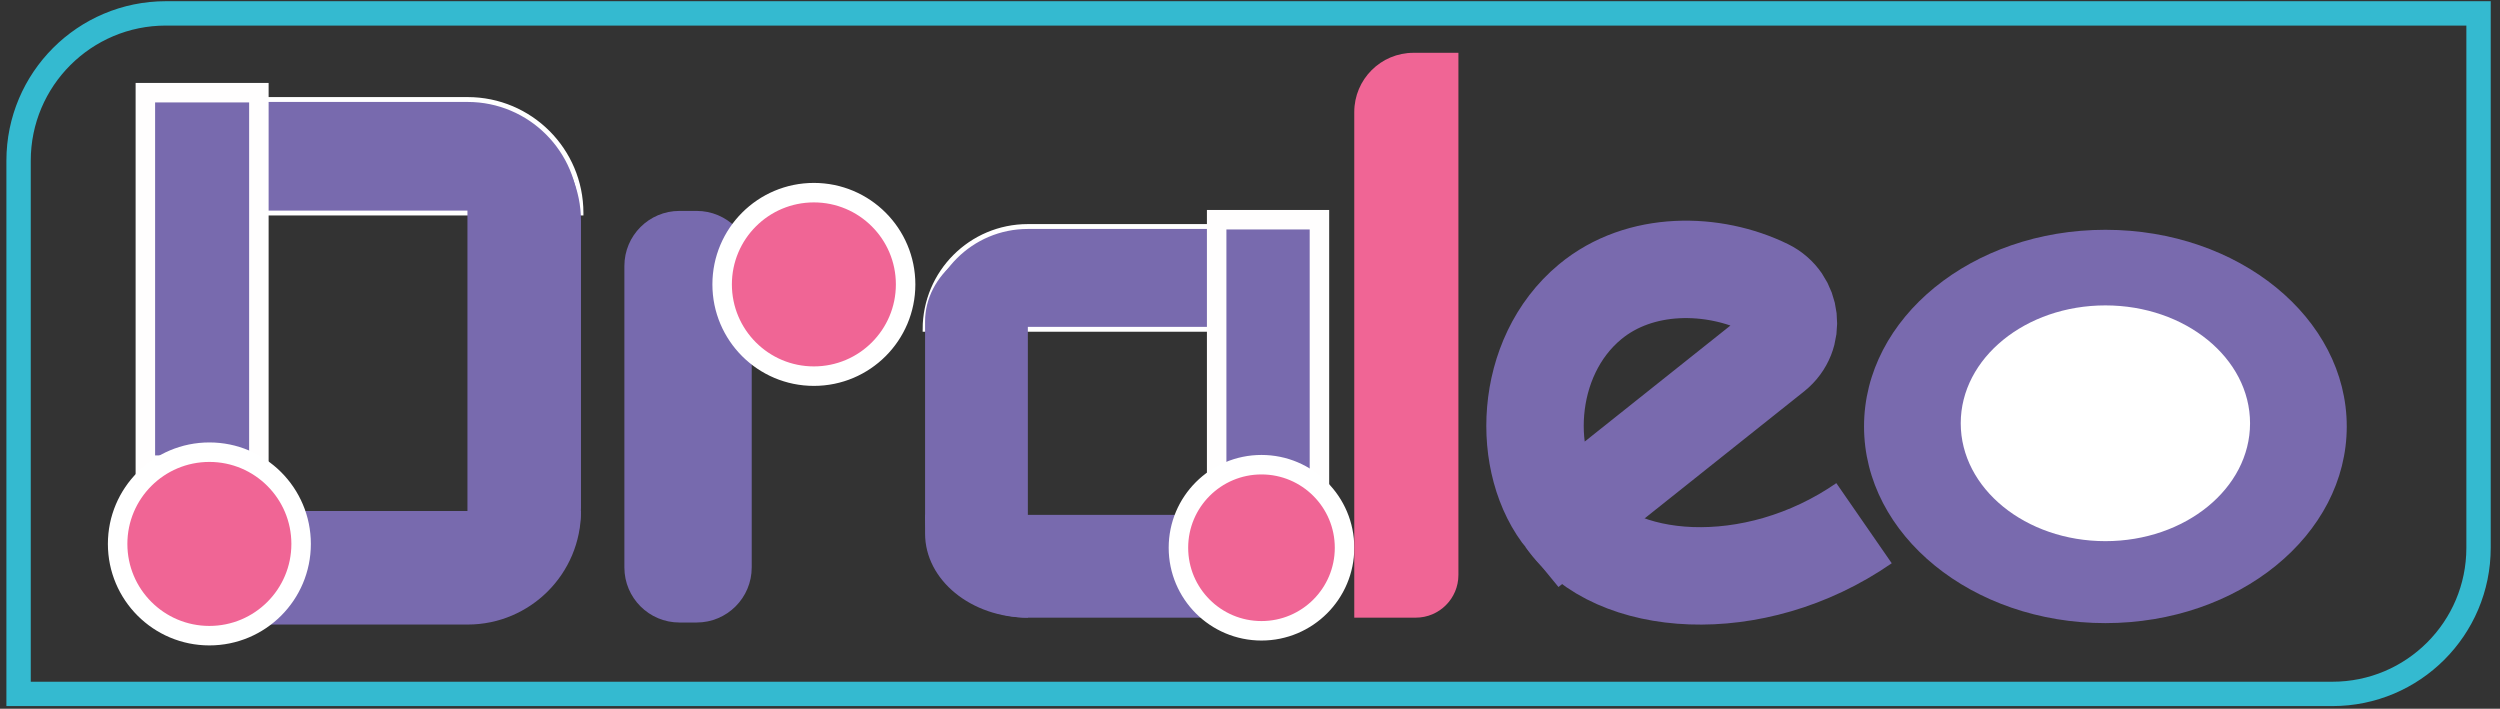 <svg width="194" height="55" viewBox="0 0 194 55" fill="none" xmlns="http://www.w3.org/2000/svg">
<rect x="0" y="0" width="194" height="55" fill="#333333" stroke="none"/>
<g clip-path="url(#clip0_97_3250)">
<mask id="mask0_97_3250" style="mask-type:luminance" maskUnits="userSpaceOnUse" x="-14" y="-98" width="226" height="319">
<path d="M-13.142 -97.242H211.876V220.999H-13.142V-97.242Z" fill="white"/>
</mask>
<g mask="url(#mask0_97_3250)">
<path d="M180.995 53.847H1.442V12.471C1.442 6.157 6.559 1.039 12.873 1.039H192.335V42.507C192.335 48.77 187.258 53.847 180.995 53.847Z" stroke="#34BAD0" stroke-width="1.89" stroke-miterlimit="10"/>
<path d="M45.084 16.531H11.279V7.722H36.285C41.145 7.722 45.084 11.661 45.084 16.52V16.531Z" fill="#786AAE"/>
<path d="M45.084 16.531H11.279V7.722H36.285C41.145 7.722 45.084 11.661 45.084 16.52V16.531Z" stroke="white" stroke-width="0.378" stroke-miterlimit="10"/>
<path d="M11.28 7.192H20.089V36.096H11.28V7.192Z" fill="#786AAE" stroke="#FFFEFE" stroke-width="1.512" stroke-miterlimit="10"/>
<path d="M45.084 17.151V39.402C45.084 44.262 41.145 48.201 36.285 48.201H36.274V8.353H36.285C41.145 8.353 45.084 12.292 45.084 17.151Z" fill="#786AAE"/>
<path d="M20.499 39.656H45.084V39.667C45.084 44.526 41.145 48.465 36.285 48.465H20.499V39.656Z" fill="#786AAE"/>
<path d="M23.367 42.209C23.367 46.141 20.18 49.328 16.248 49.328C12.316 49.328 9.128 46.141 9.128 42.209C9.128 38.276 12.316 35.089 16.248 35.089C20.18 35.089 23.367 38.276 23.367 42.209Z" fill="#F06595"/>
<path d="M23.367 42.209C23.367 46.141 20.18 49.328 16.248 49.328C12.316 49.328 9.128 46.141 9.128 42.209C9.128 38.276 12.316 35.089 16.248 35.089C20.18 35.089 23.367 38.276 23.367 42.209Z" stroke="white" stroke-width="1.512" stroke-miterlimit="10"/>
<path d="M182.108 33.093C182.108 41.522 173.723 48.354 163.379 48.354C153.035 48.354 144.649 41.522 144.649 33.093C144.649 24.665 153.035 17.832 163.379 17.832C173.723 17.832 182.108 24.665 182.108 33.093Z" fill="#796AAE"/>
<path d="M71.786 25.554H102.388V17.578H79.761C75.357 17.578 71.786 21.149 71.786 25.554Z" fill="#786AAE" stroke="white" stroke-width="0.378" stroke-miterlimit="10"/>
<path d="M102.388 17.05H94.413V37.451H102.388V17.05Z" fill="#786AAE" stroke="#FFFEFE" stroke-width="1.512" stroke-miterlimit="10"/>
<path d="M71.786 41.406C71.786 45.009 75.357 47.93 79.761 47.93V18.419C75.357 18.419 71.786 21.341 71.786 24.944" fill="#786AAE"/>
<path d="M71.786 39.955C71.786 44.359 75.357 47.93 79.761 47.93H94.042V39.955H71.786Z" fill="#786AAE"/>
<path d="M91.446 42.505C91.446 46.064 94.331 48.95 97.891 48.95C101.45 48.95 104.336 46.064 104.336 42.505C104.336 38.946 101.45 36.06 97.891 36.06C94.331 36.06 91.446 38.946 91.446 42.505Z" fill="#F06595"/>
<path d="M91.446 42.505C91.446 46.064 94.331 48.95 97.891 48.95C101.45 48.95 104.336 46.064 104.336 42.505C104.336 38.946 101.45 36.06 97.891 36.06C94.331 36.06 91.446 38.946 91.446 42.505Z" stroke="white" stroke-width="1.512" stroke-miterlimit="10"/>
<path d="M137.645 27.415C139.383 26.03 139.078 23.312 137.081 22.336C132.965 20.325 127.26 20.211 123.392 23.42C118.189 27.735 117.965 36.047 121.481 40.286L137.645 27.415Z" stroke="#796AAE" stroke-width="7.56" stroke-miterlimit="10"/>
<path d="M121.48 40.286C125.175 45.627 136.049 46.549 144.649 40.6" stroke="#796AAE" stroke-width="7.56" stroke-miterlimit="10"/>
<path d="M48.452 44.035V20.639C48.452 18.279 50.365 16.367 52.725 16.367H54.061C56.42 16.367 58.333 18.279 58.333 20.639V44.035C58.333 46.394 56.42 48.307 54.061 48.307H52.725C50.365 48.307 48.452 46.394 48.452 44.035Z" fill="#776AAE"/>
<path d="M70.276 22.07C70.276 26.002 67.089 29.189 63.157 29.189C59.225 29.189 56.038 26.002 56.038 22.07C56.038 18.138 59.225 14.95 63.157 14.95C67.089 14.95 70.276 18.138 70.276 22.07Z" fill="#F06595"/>
<path d="M70.276 22.07C70.276 26.002 67.089 29.189 63.157 29.189C59.225 29.189 56.038 26.002 56.038 22.07C56.038 18.138 59.225 14.95 63.157 14.95C67.089 14.95 70.276 18.138 70.276 22.07Z" stroke="white" stroke-width="1.512" stroke-miterlimit="10"/>
<path d="M174.604 32.846C174.604 37.898 169.578 41.993 163.378 41.993C157.179 41.993 152.153 37.898 152.153 32.846C152.153 27.794 157.179 23.699 163.378 23.699C169.578 23.699 174.604 27.794 174.604 32.846Z" fill="white"/>
<path d="M105.091 47.93H109.862C111.691 47.93 113.173 46.447 113.173 44.619V4.098H109.689C107.15 4.098 105.091 6.157 105.091 8.696V47.93Z" fill="#F06595"/>
</g>
</g>
<defs>
<clipPath id="clip0_97_3250">
<rect width="193.067" height="55" fill="white" transform="translate(0.466)"/>
</clipPath>
</defs>
</svg>
